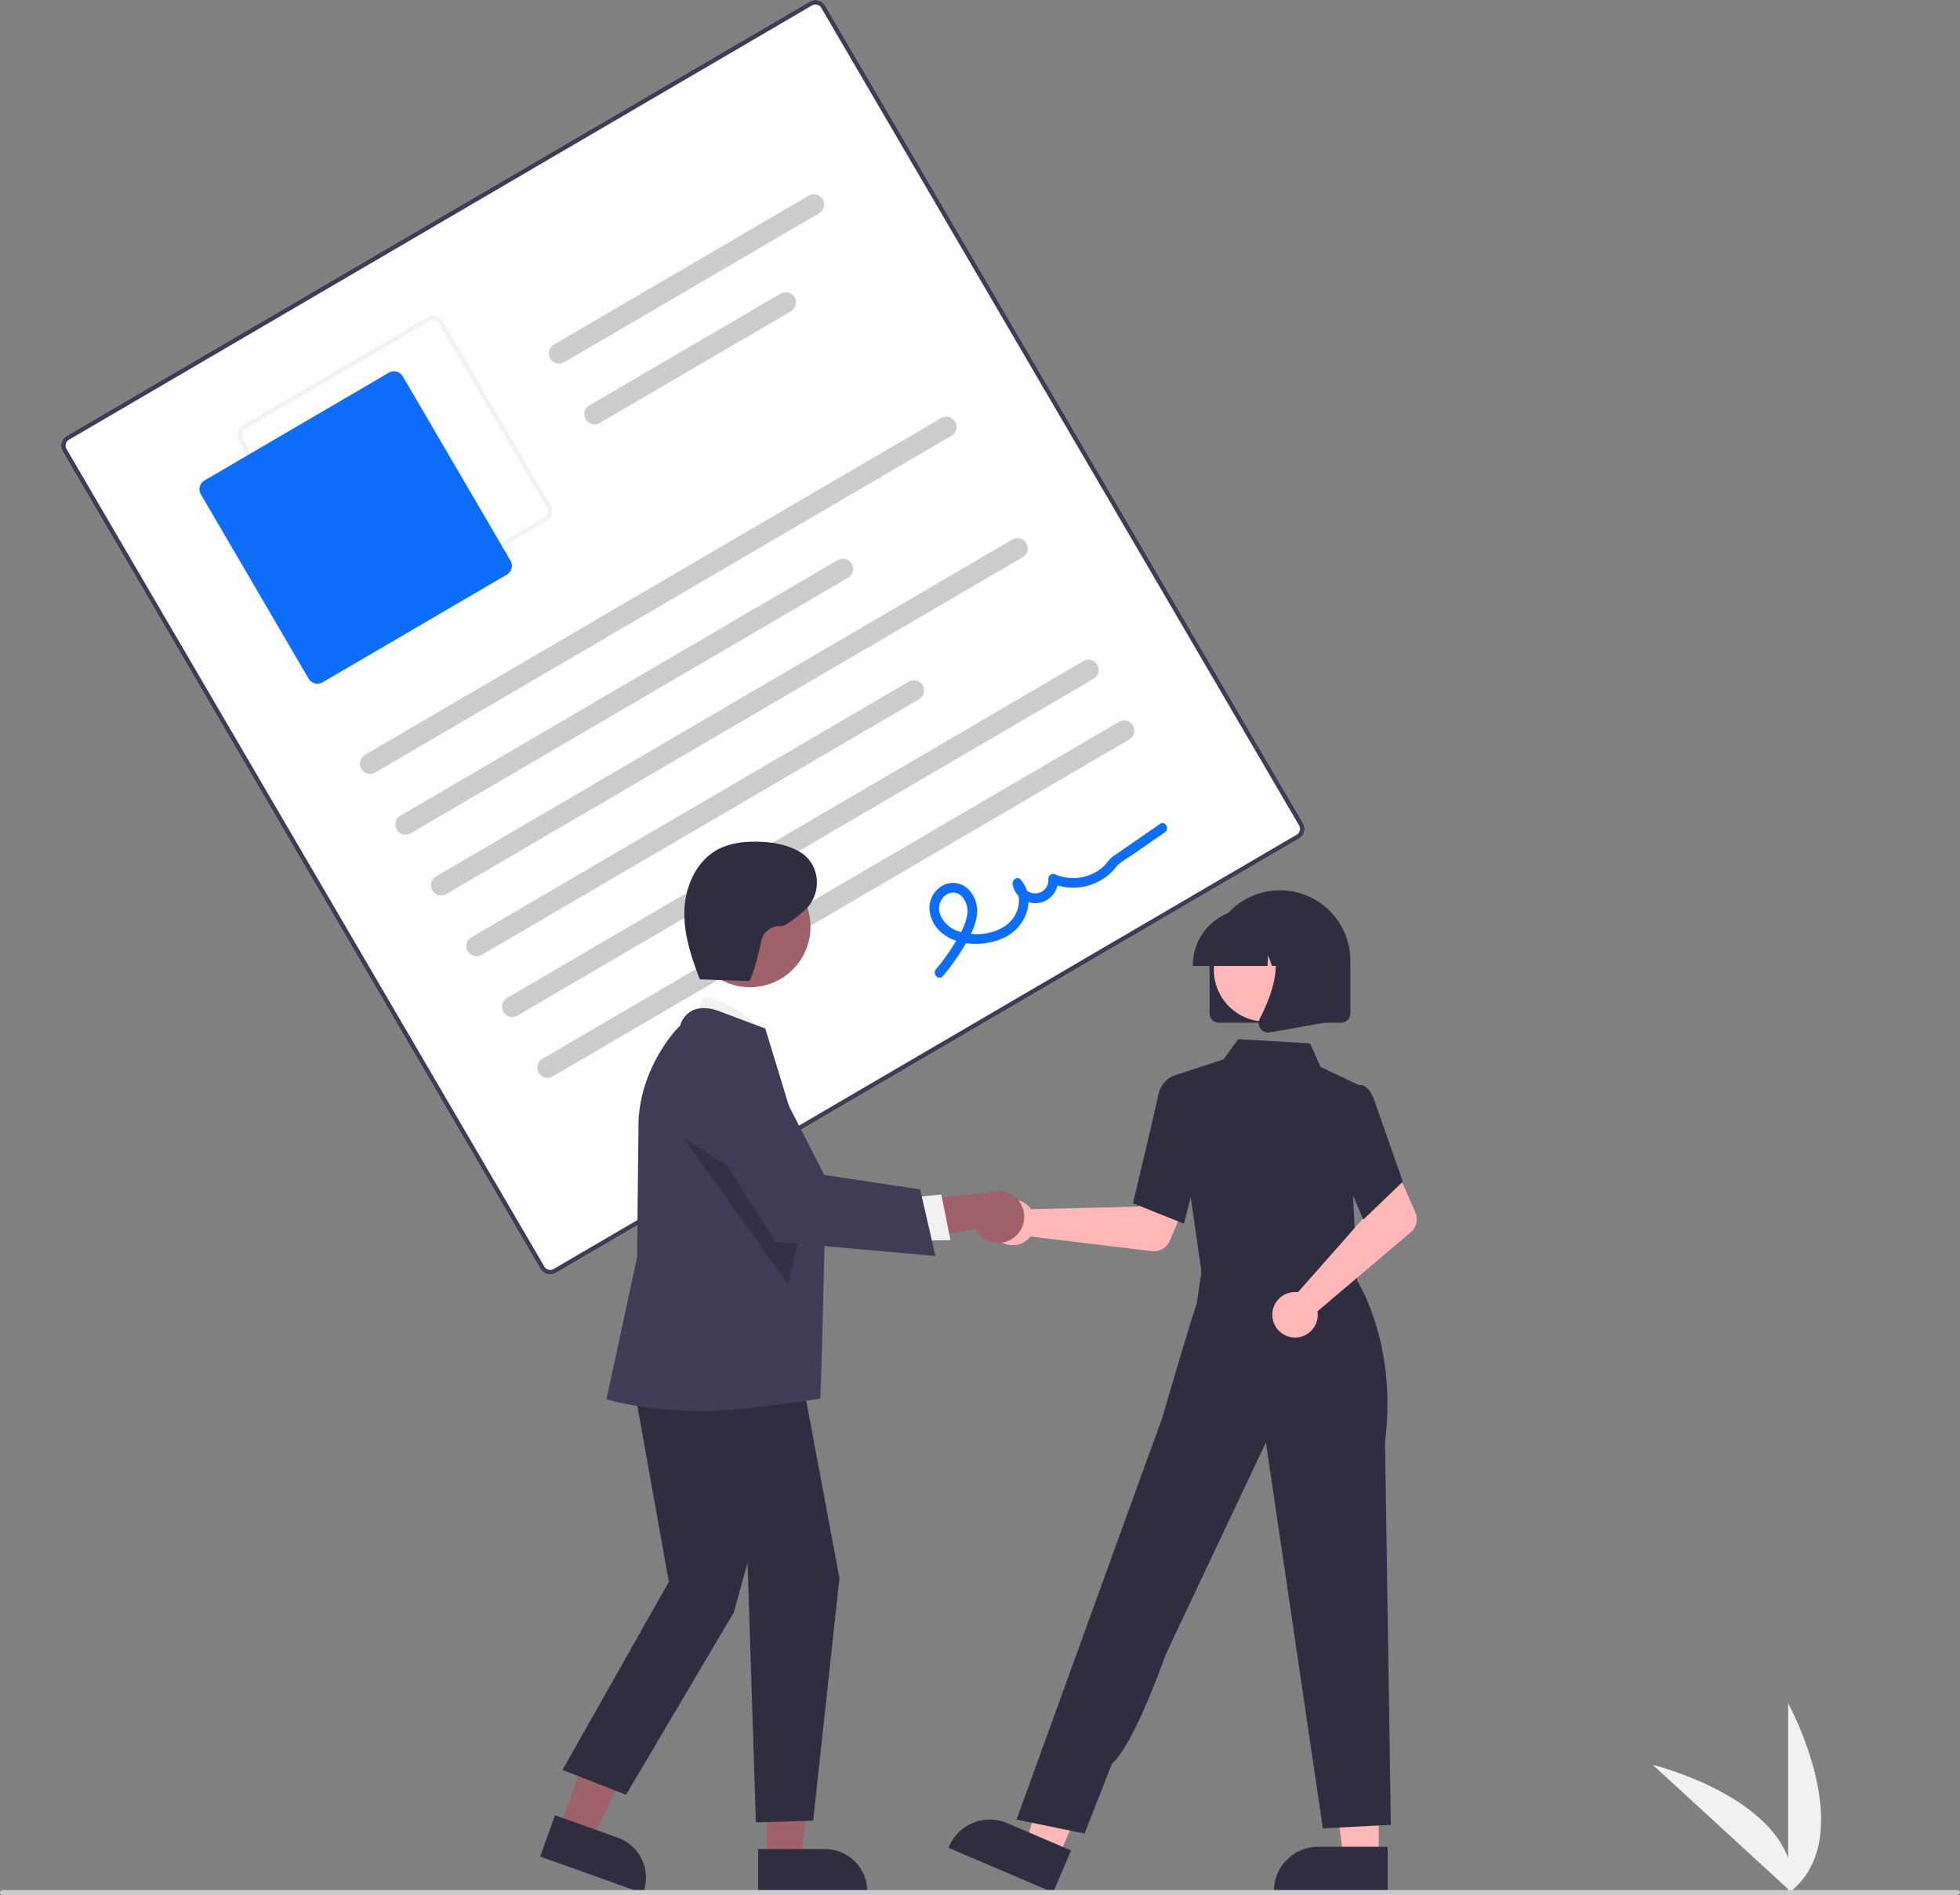 <svg xmlns="http://www.w3.org/2000/svg" width="746" height="721.343">
    <rect width="100%" height="100%" fill="#808080" stroke="none"/>
    <path fill="#f1f1f1" d="M680.602 720.623v-72.34s28.192 51.286 0 72.34Z"/>
    <path fill="#f1f1f1" d="m682.344 720.61-53.29-48.92s56.845 13.915 53.29 48.92Z"/>
    <path fill="#fff" d="M494.388 319.19 211.602 484.466a4.326 4.326 0 0 1-5.91-1.55L23.841 171.779a4.326 4.326 0 0 1 1.55-5.911L308.177.59a4.326 4.326 0 0 1 5.912 1.55l181.849 311.138a4.326 4.326 0 0 1-1.55 5.911Z"/>
    <path fill="#3f3d56" d="M494.388 319.19 211.602 484.466a4.326 4.326 0 0 1-5.91-1.55L23.841 171.779a4.326 4.326 0 0 1 1.55-5.911L308.177.59a4.326 4.326 0 0 1 5.912 1.55l181.849 311.138a4.326 4.326 0 0 1-1.55 5.911ZM26.264 167.36a2.596 2.596 0 0 0-.93 3.546l181.85 311.139a2.596 2.596 0 0 0 3.546.93l282.785-165.278a2.596 2.596 0 0 0 .93-3.547L312.597 3.012a2.596 2.596 0 0 0-3.546-.93Z"/>
    <path fill="#f2f2f2" d="m208.04 198.345-70.137 40.992a4.326 4.326 0 0 1-5.911-1.55L91 167.65a4.326 4.326 0 0 1 1.55-5.911l70.136-40.992a4.326 4.326 0 0 1 5.912 1.55l40.992 70.137a4.326 4.326 0 0 1-1.55 5.91ZM93.422 163.23a2.596 2.596 0 0 0-.93 3.547l40.992 70.137a2.596 2.596 0 0 0 3.547.93l70.137-40.993a2.596 2.596 0 0 0 .93-3.546l-40.993-70.137a2.596 2.596 0 0 0-3.546-.93Z"/>
    <path fill="#0d6efd" d="m192.91 218.7-70.138 40.992a3.893 3.893 0 0 1-5.32-1.395L76.46 188.16a3.893 3.893 0 0 1 1.395-5.32l70.137-40.992a3.893 3.893 0 0 1 5.32 1.395l40.992 70.137a3.893 3.893 0 0 1-1.395 5.32Z"/>
    <path fill="#ccc" d="m362.196 165.804-219.363 128.21a3.889 3.889 0 0 1-3.925-6.715l219.364-128.21a3.889 3.889 0 0 1 3.924 6.715ZM322.74 219.897 156.35 317.145a3.889 3.889 0 0 1-3.924-6.716l166.388-97.248a3.889 3.889 0 1 1 3.924 6.716ZM311.736 81.18l-96.998 56.692a3.889 3.889 0 0 1-3.924-6.715l96.997-56.692a3.889 3.889 0 0 1 3.925 6.716ZM301.047 118.46l-72.79 42.542a3.889 3.889 0 0 1-3.925-6.715l72.79-42.543a3.889 3.889 0 0 1 3.925 6.715ZM389.234 212.064 169.87 340.274a3.889 3.889 0 0 1-3.925-6.715L385.31 205.35a3.889 3.889 0 0 1 3.925 6.715ZM349.777 266.157l-166.388 97.248a3.889 3.889 0 1 1-3.925-6.715l166.388-97.248a3.889 3.889 0 1 1 3.925 6.715ZM416.271 258.325l-219.363 128.21a3.889 3.889 0 0 1-3.925-6.715l219.364-128.21a3.889 3.889 0 0 1 3.924 6.715ZM429.79 281.455l-219.364 128.21a3.889 3.889 0 1 1-3.924-6.715l219.363-128.21a3.889 3.889 0 1 1 3.925 6.715Z"/>
    <path fill="#0d6efd" d="M358.852 371.498a84.703 84.703 0 0 0 8.202-11.47c2.161-3.65 4.282-7.55 4.759-11.83a11.683 11.683 0 0 0-3.499-9.985 8.222 8.222 0 0 0-9.646-1.097 9.809 9.809 0 0 0-4.923 8.76 12.959 12.959 0 0 0 5.536 9.814c6.484 4.698 16.61 4.452 23.52.877 7.785-4.026 11.806-14.561 5.691-21.773-1.272-1.5-3.389.177-3.07 1.795a8.72 8.72 0 0 0 17.279-2.136l-2.75 1.607a20.99 20.99 0 0 0 20.88-2.24 19.47 19.47 0 0 0 3.907-3.776c1.346-1.756 3.606-2.89 5.437-4.155l13.19-9.114c1.94-1.34.096-4.535-1.86-3.183l-11.947 8.254c-1.99 1.375-3.994 2.734-5.973 4.127-1.414.996-2.284 2.603-3.571 3.786a17.288 17.288 0 0 1-18.252 3.087 1.866 1.866 0 0 0-2.75 1.607 5.048 5.048 0 0 1-10.025 1.188l-3.07 1.794c3.945 4.652 1.318 11.787-3.227 14.909-5.083 3.49-12.593 4.097-18.323 1.927a10.81 10.81 0 0 1-6.365-5.84 6.443 6.443 0 0 1 1.462-7.373 4.623 4.623 0 0 1 6.427-.069 8.269 8.269 0 0 1 2.191 7.46c-.59 3.694-2.633 7.1-4.533 10.256a78.797 78.797 0 0 1-7.337 10.218c-1.522 1.8 1.103 4.394 2.64 2.575Z"/>
    <path fill="#ffb7b7" d="M391.593 459.18a8.672 8.672 0 0 1 .872 1.05l40.848-1 4.766-8.707 14.081 5.474-6.938 16.236a6.591 6.591 0 0 1-6.851 3.953l-46.151-5.575a8.649 8.649 0 1 1-.627-11.432ZM524.753 707.256h-13.431l-6.39-51.807 19.823.001-.002 51.806z"/>
    <path fill="#2f2e41" d="m528.178 720.276-43.308-.002v-.547a16.858 16.858 0 0 1 16.857-16.857l26.452.001Z"/>
    <path fill="#ffb7b7" d="m402.792 706.958-12.351-5.277 14.475-50.152 18.229 7.788-20.353 47.641z"/>
    <path fill="#2f2e41" d="m400.828 720.276-39.826-17.014.215-.504a16.858 16.858 0 0 1 22.123-8.88l.001.001 24.324 10.392Z"/>
    <path fill="#ffb7b7" d="m459.468 470.402-.972 15.739 28.391 3.038 29.706 3.179-8.744-23.899-48.381 1.943z"/>
    <path fill="#2f2e41" d="m457.602 486.343-11.029-76.887 19.117-6.265 5.614-7.7 27.323 1.616 4.012 8.986 14.569 6.884-2.239 41.582 1.633 34.784Z"/>
    <path fill="#2f2e41" d="m450.66 465.739-19.444-7.78.083-.346c.083-.349 8.36-34.932 9.458-40.49 1.145-5.79 5.327-7.39 5.505-7.456l.13-.048 7.695 2.343 3.38 26.554ZM412.796 697.853l-25.884-5.31 41.37-114.154 14.158-38.936s8.98-31.219 13.038-43.3l2.448-16.21 57.962 6.415s16.189 23.775 11.27 62.526l2.225 145.65-25.884 1.328-21.68-146.896-38.051 80.527s-11.994 34.364-20.575 41.812Z"/>
    <path fill="#ffb7b7" d="M492.644 491.765a8.673 8.673 0 0 1 1.364.075l27.04-30.634-3.145-9.415 13.588-6.604 7.188 16.126a6.591 6.591 0 0 1-1.759 7.713l-35.467 30.052a8.649 8.649 0 1 1-8.809-7.313Z"/>
    <path fill="#2f2e41" d="m518.89 464.187-11.28-26.533 4.4-18.481 4.74-5.989a2.73 2.73 0 0 1 2.193.02c1.748.704 3.237 2.86 4.425 6.41l10.571 30.111ZM460.367 385.659v-20.003a26.804 26.804 0 0 1 53.61 0v20.003a3.605 3.605 0 0 1-3.602 3.6h-46.407a3.605 3.605 0 0 1-3.6-3.6Z"/>
    <circle cx="481.664" cy="369.142" r="19.652" fill="#ffb7b7"/>
    <path fill="#2f2e41" d="M454.026 367.256a21.227 21.227 0 0 1 21.204-21.203h4a21.227 21.227 0 0 1 21.204 21.203v.4h-8.455l-2.884-8.075-.576 8.075h-4.37l-1.455-4.074-.29 4.074h-28.378Z"/>
    <path fill="#2f2e41" d="M479.73 391.509a3.547 3.547 0 0 1-.282-3.766c4.24-8.064 10.175-22.964 2.296-32.153l-.566-.66h22.874v34.341l-20.78 3.666a3.678 3.678 0 0 1-.637.057 3.586 3.586 0 0 1-2.905-1.485Z"/>
    <path fill="#9f616a" d="m212.904 695.94 12.138 4.338 22.509-44.755-17.915-6.402-16.732 46.819z"/>
    <path fill="#2f2e41" d="m205.602 706.6 5.622-15.73 23.905 8.544a16.197 16.197 0 0 1 9.79 20.679l-.177.495Z"/>
    <path fill="#9f616a" d="m291.836 707.946 12.89-.001 6.133-49.719-19.025.001.002 49.719z"/>
    <path fill="#2f2e41" d="M288.548 703.737H313.934a16.178 16.178 0 0 1 16.178 16.177v.526l-41.563.001Z"/>
    <path fill="#f1f1f1" d="m262.459 390.3 5.606-11.077s20.884 5.232 22.782 17.336Z"/>
    <path fill="#2f2e41" d="m239.328 516.96 15.245 85.074-40.48 71.588 24.183 9.463 41.006-69.394 5.257-18.926 3.154 98.834 21.81-.662 9.999-92.287-16.038-85.793-64.136 2.103z"/>
    <path fill="#3f3d56" d="M268.267 537.071c-22.396 0-36.616-4.283-36.935-4.351l-.515-.11 11.665-54.086.526-49.89c0-21.14 13.914-36.727 15.845-38.166a9.096 9.096 0 0 1 4.837-5.945c4.642-2.106 10.313.421 10.552.53l17.023 6.383.08.236c.205.605 22.628 74.214 22.628 74.214s-1.358 64.315-1.83 66.422c0 0-31.432 4.763-43.876 4.763Z"/>
    <circle cx="285.477" cy="352.727" r="23.008" fill="#9f616a"/>
    <path d="m259.823 432.715 40.253 56.162 5.944-26.227-46.197-29.935z" opacity=".2"/>
    <path fill="#9f616a" d="M386.024 470.928a9.874 9.874 0 0 1-14.825-3.073l-34.647 5.546 7.506-16.617 31.75-2.719a9.927 9.927 0 0 1 10.216 16.863Z"/>
    <path fill="#f1f1f1" d="m345.842 455.838 12.449-1.221 3.45 17.366-15.665.277-.234-16.422z"/>
    <path fill="#3f3d56" d="m356.047 478.034-60.97-5.429-30.786-48.96-.094-.433a16.855 16.855 0 0 1 31.466-11.286l18.072 35.25 36.473 5.514Z"/>
    <path fill="#2f2e41" d="m265.879 372.703 19.097.686c1.164.042 4.323-12.521 4.737-15.127a7.113 7.113 0 0 1 7.42-5.754c1.429.135 5.034-2.536 8.753-5.698 7.062-6.004 6.695-17.28-1.063-22.354q-.318-.208-.624-.38c-4.894-2.739-10.619-3.658-16.227-3.729-5.083-.063-10.311.577-14.79 2.983-8.03 4.314-12.302 13.74-12.678 22.848s2.545 18.012 5.858 26.503"/>
    <path fill="#cbcbcb" d="M744.602 721.343H1a1 1 0 0 1 0-2h744a1 1 0 0 1 1 1c0 .552-.845 1-1.398 1Z"/>
</svg>